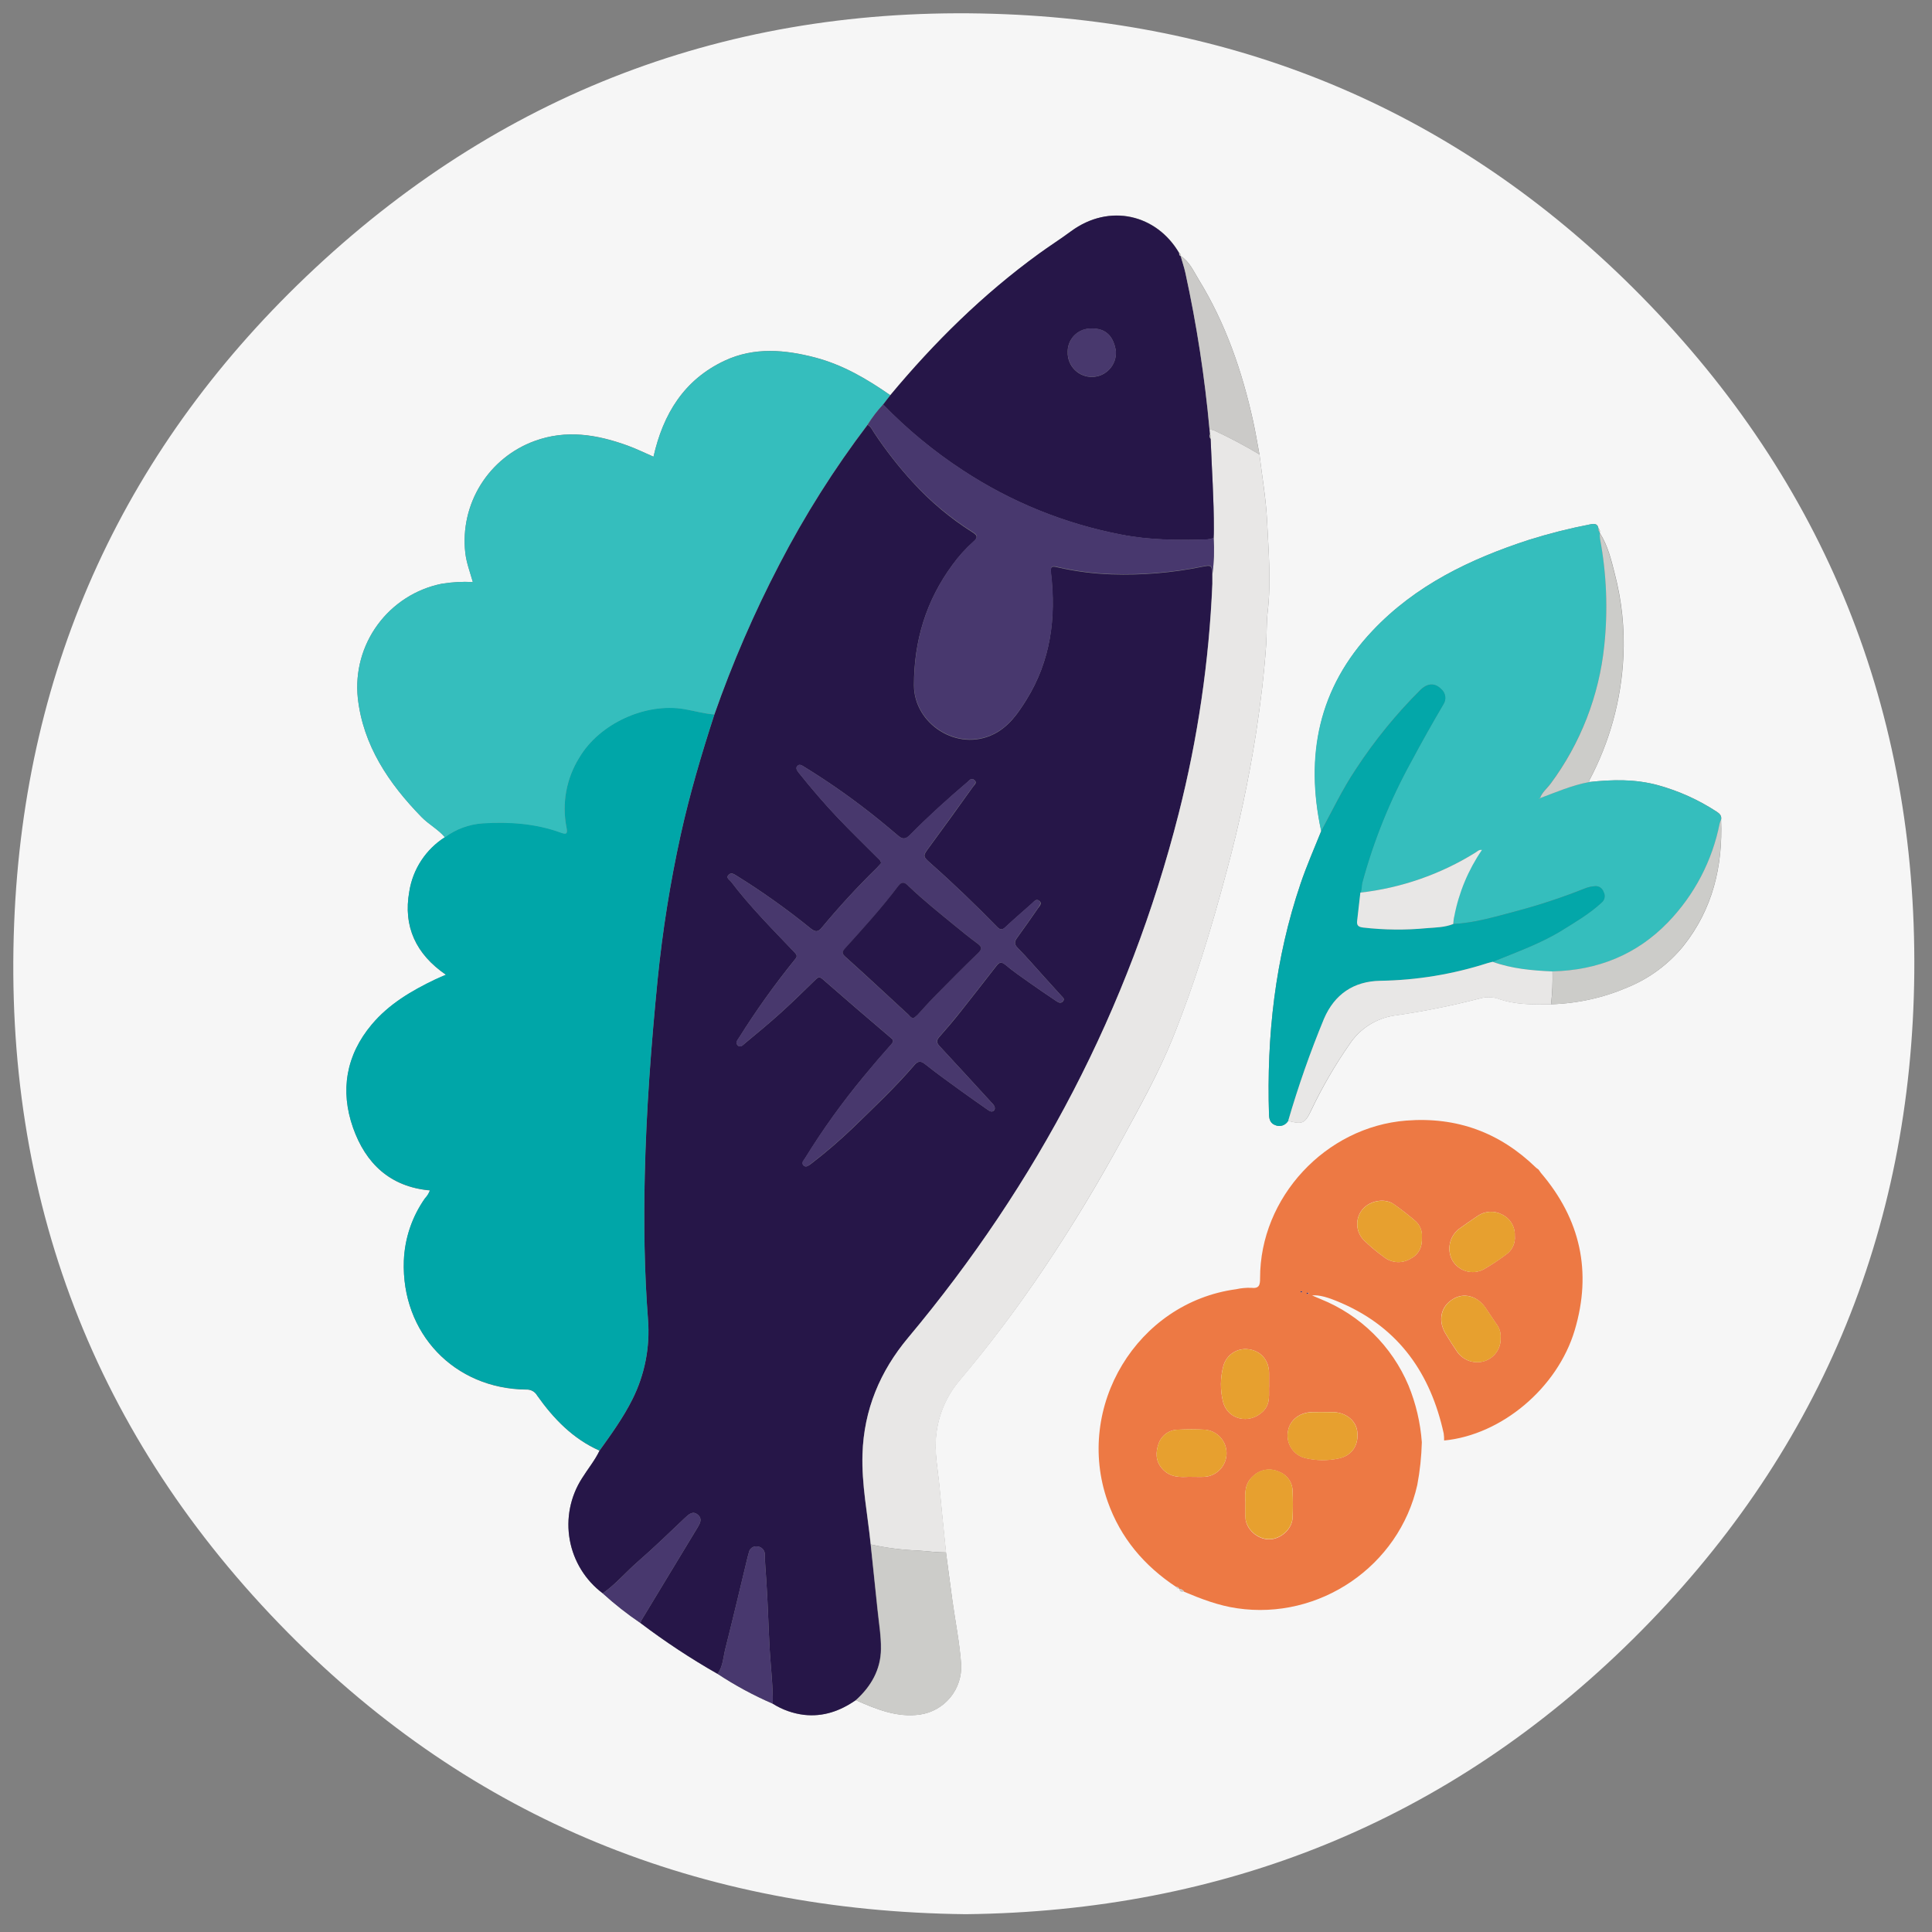 <svg width="78" height="78" viewBox="0 0 78 78" fill="none" xmlns="http://www.w3.org/2000/svg">
<rect x="0" y="0" width="78" height="78" fill="#808080" stroke="none"/>
<g clip-path="url(#clip0_1118_2612)">
<path d="M38.983 77.281C28.26 77.16 19.081 73.457 11.618 65.909C3.815 58.012 0.13 48.359 0.572 37.269C0.987 26.837 5.082 17.952 12.717 10.829C20.544 3.528 29.932 0.13 40.611 0.575C50.62 0.988 59.238 4.816 66.261 11.954C73.692 19.506 77.379 28.701 77.285 39.279C77.185 49.749 73.383 58.802 65.924 66.177C58.464 73.553 49.377 77.168 38.983 77.281ZM47.673 10.343C47.68 10.317 47.677 10.289 47.665 10.265C47.653 10.241 47.632 10.223 47.607 10.213C46.699 8.657 44.804 8.19 43.243 9.335C42.817 9.648 42.37 9.931 41.946 10.243C39.687 11.883 37.722 13.822 35.942 15.952C35.01 15.304 34.037 14.731 32.925 14.436C31.692 14.112 30.454 14.003 29.263 14.557C27.617 15.325 26.773 16.711 26.384 18.436C26.041 18.288 25.691 18.116 25.327 17.983C24.097 17.538 22.863 17.335 21.579 17.804C20.676 18.134 19.91 18.757 19.403 19.573C18.897 20.389 18.678 21.352 18.784 22.307C18.828 22.716 18.976 23.095 19.09 23.498C18.667 23.476 18.243 23.5 17.825 23.569C16.791 23.78 15.872 24.369 15.247 25.22C14.622 26.071 14.337 27.124 14.445 28.175C14.656 30.089 15.693 31.627 17.015 32.982C17.308 33.283 17.692 33.48 17.964 33.805C17.583 34.047 17.257 34.367 17.009 34.745C16.761 35.123 16.596 35.549 16.526 35.995C16.266 37.414 16.799 38.532 18.004 39.357C17.828 39.435 17.701 39.486 17.578 39.545C16.615 40.004 15.701 40.544 15.008 41.368C13.971 42.604 13.726 44.034 14.255 45.535C14.761 46.974 15.749 47.92 17.358 48.063C17.314 48.183 17.246 48.293 17.157 48.386C16.637 49.126 16.341 50 16.305 50.903C16.2 53.828 18.34 56.08 21.256 56.103C21.343 56.1 21.43 56.121 21.506 56.164C21.583 56.207 21.646 56.27 21.689 56.347C22.352 57.283 23.131 58.091 24.202 58.568C24.01 58.969 23.726 59.31 23.493 59.686C23.022 60.423 22.846 61.312 23.003 62.172C23.159 63.033 23.634 63.803 24.335 64.328C24.813 64.763 25.322 65.163 25.857 65.525C26.849 66.276 27.889 66.962 28.97 67.578C29.676 68.044 30.422 68.448 31.199 68.784C31.581 69.025 32.01 69.178 32.457 69.233C33.236 69.321 33.922 69.077 34.551 68.639C35.374 69.005 36.209 69.346 37.135 69.221C37.618 69.152 38.058 68.904 38.367 68.526C38.675 68.148 38.831 67.668 38.802 67.181C38.74 66.323 38.569 65.472 38.449 64.616C38.36 63.968 38.279 63.319 38.19 62.67C38.169 62.462 38.147 62.253 38.126 62.043C38.059 61.363 37.986 60.682 37.925 60.001C37.864 59.321 37.715 58.637 37.795 57.933C37.879 57.13 38.201 56.37 38.72 55.751C39.938 54.307 41.077 52.797 42.131 51.229C43.276 49.529 44.336 47.771 45.314 45.971C46.029 44.661 46.757 43.354 47.319 41.974C48.215 39.769 48.904 37.496 49.516 35.199C50.015 33.359 50.413 31.493 50.708 29.609C50.888 28.424 51.036 27.233 51.118 26.035C51.148 25.591 51.128 25.146 51.179 24.708C51.324 23.471 51.214 22.244 51.154 21.005C51.11 20.114 50.953 19.23 50.848 18.343C50.764 17.898 50.692 17.452 50.595 17.009C50.148 14.989 49.481 13.049 48.39 11.277C48.184 10.942 48.026 10.564 47.673 10.338V10.343ZM62.621 40.545C63.687 40.514 64.737 40.282 65.716 39.86C66.591 39.501 67.362 38.93 67.96 38.197C69.148 36.706 69.561 34.973 69.486 33.1C69.52 32.94 69.436 32.85 69.308 32.768C68.582 32.293 67.787 31.934 66.951 31.702C66.026 31.451 65.091 31.469 64.152 31.573C64.153 31.552 64.157 31.531 64.163 31.512C64.988 29.962 65.459 28.249 65.542 26.495C65.596 25.378 65.479 24.26 65.197 23.178C65.052 22.607 64.918 22.031 64.595 21.525C64.589 21.513 64.585 21.499 64.586 21.485C64.595 21.459 64.595 21.431 64.586 21.405C64.577 21.378 64.561 21.356 64.538 21.34C64.505 21.13 64.363 21.136 64.204 21.169C63.363 21.331 62.533 21.541 61.716 21.798C59.356 22.568 57.154 23.624 55.417 25.46C53.234 27.769 52.693 30.508 53.342 33.549C53.059 34.255 52.752 34.951 52.508 35.671C51.478 38.705 51.132 41.829 51.233 45.015C51.24 45.205 51.302 45.356 51.48 45.421C51.573 45.463 51.678 45.469 51.776 45.437C51.873 45.406 51.955 45.339 52.006 45.25C52.573 45.403 52.681 45.362 52.928 44.848C53.372 43.911 53.893 43.012 54.484 42.161C54.686 41.854 54.949 41.592 55.257 41.393C55.564 41.194 55.911 41.06 56.273 41.003C57.441 40.838 58.598 40.607 59.74 40.311C59.976 40.241 60.227 40.241 60.463 40.311C61.165 40.569 61.891 40.556 62.621 40.545Z" fill="#F6F6F6"/>
<path d="M34.551 68.638C33.922 69.076 33.238 69.32 32.457 69.232C32.01 69.177 31.581 69.023 31.199 68.783C31.21 68.064 31.12 67.356 31.077 66.636C31.022 65.678 31.001 64.717 30.935 63.76C30.911 63.433 30.886 63.111 30.879 62.781C30.885 62.694 30.856 62.609 30.799 62.544C30.742 62.479 30.662 62.439 30.576 62.433C30.536 62.427 30.495 62.429 30.456 62.439C30.417 62.449 30.381 62.466 30.349 62.49C30.316 62.515 30.289 62.545 30.269 62.58C30.249 62.614 30.236 62.653 30.23 62.693C30.216 62.755 30.194 62.815 30.18 62.875C29.883 64.106 29.595 65.34 29.284 66.564C29.197 66.905 29.193 67.277 28.97 67.578C27.889 66.962 26.849 66.276 25.857 65.525C25.868 65.485 25.882 65.446 25.9 65.408C26.652 64.162 27.406 62.916 28.161 61.673C28.263 61.503 28.364 61.323 28.181 61.161C27.978 60.981 27.822 61.126 27.663 61.272C27.035 61.866 26.415 62.471 25.763 63.038C25.277 63.459 24.861 63.957 24.336 64.328C23.636 63.803 23.16 63.034 23.004 62.173C22.848 61.312 23.023 60.425 23.494 59.688C23.728 59.312 24.013 58.97 24.204 58.57C24.683 57.899 25.167 57.229 25.534 56.495C26.035 55.496 26.252 54.379 26.162 53.265C26.014 51.333 25.987 49.399 26.032 47.461C26.092 44.816 26.292 42.18 26.551 39.55C26.748 37.584 27.059 35.631 27.484 33.701C27.847 32.059 28.323 30.451 28.841 28.854C29.569 26.774 30.445 24.748 31.463 22.794C32.487 20.815 33.68 18.928 35.027 17.153C35.156 17.218 35.213 17.353 35.286 17.465C35.752 18.169 36.272 18.836 36.842 19.459C37.554 20.244 38.369 20.928 39.265 21.493C39.47 21.622 39.481 21.709 39.304 21.865C38.988 22.147 38.703 22.462 38.454 22.805C37.39 24.249 36.898 25.866 36.898 27.666C36.898 29.223 38.649 30.374 40.121 29.64C40.728 29.337 41.095 28.805 41.436 28.258C42.418 26.682 42.642 24.947 42.429 23.139C42.396 22.853 42.479 22.853 42.689 22.904C43.409 23.069 44.143 23.164 44.881 23.189C46.106 23.23 47.332 23.127 48.533 22.883C48.914 22.809 48.916 22.813 48.943 23.197C48.943 23.327 48.943 23.456 48.943 23.578C48.811 26.708 48.355 29.816 47.584 32.853C45.577 40.747 41.877 47.775 36.659 54.015C35.522 55.374 34.876 56.924 34.818 58.702C34.778 59.935 35.027 61.144 35.15 62.364C35.241 63.235 35.333 64.105 35.421 64.975C35.475 65.511 35.569 66.046 35.561 66.581C35.556 67.406 35.163 68.089 34.551 68.638ZM35.57 34.851C35.517 34.911 35.456 34.981 35.39 35.048C34.612 35.811 33.873 36.613 33.177 37.452C33.036 37.623 32.929 37.642 32.736 37.49C31.785 36.717 30.785 36.005 29.743 35.358C29.64 35.297 29.534 35.212 29.428 35.309C29.286 35.439 29.452 35.513 29.512 35.592C30.29 36.616 31.192 37.519 32.074 38.445C32.195 38.575 32.189 38.617 32.089 38.742C31.276 39.745 30.525 40.797 29.84 41.891C29.783 41.984 29.675 42.092 29.784 42.204C29.893 42.315 30.006 42.179 30.079 42.119C30.577 41.709 31.072 41.297 31.549 40.865C32.027 40.433 32.472 39.992 32.927 39.55C33.024 39.455 33.083 39.42 33.208 39.528C34.115 40.321 35.027 41.106 35.945 41.885C36.046 41.971 36.109 42.014 35.992 42.154C35.613 42.58 35.241 43.013 34.88 43.451C34.01 44.5 33.214 45.609 32.499 46.77C32.443 46.861 32.35 46.959 32.443 47.053C32.536 47.146 32.651 47.053 32.744 46.987C33.348 46.524 33.925 46.027 34.473 45.499C35.307 44.687 36.159 43.886 36.915 43.002C37.06 42.834 37.174 42.817 37.358 42.969C37.845 43.358 38.355 43.718 38.858 44.085C39.2 44.334 39.549 44.573 39.895 44.817C39.969 44.867 40.056 44.906 40.126 44.836C40.196 44.766 40.16 44.66 40.095 44.584C40.068 44.551 40.037 44.521 40.008 44.49C39.314 43.735 38.626 42.977 37.926 42.227C37.797 42.083 37.812 41.99 37.934 41.853C38.222 41.53 38.501 41.199 38.77 40.86C39.262 40.24 39.747 39.615 40.234 38.99C40.345 38.847 40.434 38.821 40.593 38.953C40.9 39.213 41.232 39.438 41.559 39.671C41.922 39.93 42.289 40.175 42.658 40.424C42.738 40.479 42.834 40.523 42.917 40.424C43 40.326 42.909 40.27 42.855 40.21C42.62 39.951 42.384 39.691 42.151 39.432C41.795 39.043 41.453 38.638 41.083 38.265C40.919 38.097 40.973 37.985 41.083 37.837C41.362 37.452 41.636 37.063 41.907 36.669C41.967 36.583 42.091 36.468 41.96 36.369C41.829 36.269 41.75 36.398 41.662 36.476C41.308 36.793 40.944 37.101 40.598 37.426C40.468 37.549 40.387 37.549 40.261 37.426C39.396 36.54 38.506 35.681 37.578 34.86C37.24 34.562 37.26 34.554 37.519 34.2C38.113 33.391 38.702 32.578 39.284 31.761C39.338 31.687 39.467 31.599 39.339 31.492C39.211 31.386 39.147 31.501 39.066 31.569C38.26 32.254 37.478 32.964 36.732 33.718C36.571 33.881 36.441 33.894 36.273 33.75C36.014 33.53 35.754 33.313 35.495 33.102C34.534 32.322 33.523 31.607 32.469 30.959C32.377 30.903 32.278 30.829 32.189 30.931C32.116 31.015 32.181 31.106 32.243 31.19C32.752 31.826 33.281 32.445 33.84 33.034C34.359 33.579 34.901 34.102 35.431 34.635C35.482 34.689 35.563 34.733 35.57 34.851Z" fill="#261648"/>
<path d="M28.838 28.845C28.32 30.442 27.844 32.05 27.481 33.692C27.056 35.622 26.745 37.575 26.548 39.541C26.289 42.172 26.089 44.808 26.029 47.452C25.985 49.39 26.012 51.324 26.159 53.256C26.249 54.37 26.032 55.487 25.531 56.485C25.164 57.226 24.68 57.897 24.201 58.56C23.129 58.083 22.35 57.275 21.687 56.339C21.644 56.263 21.581 56.2 21.505 56.157C21.428 56.114 21.342 56.092 21.254 56.095C18.338 56.072 16.196 53.82 16.304 50.896C16.339 49.992 16.635 49.118 17.156 48.378C17.244 48.285 17.312 48.176 17.357 48.055C15.747 47.913 14.763 46.966 14.253 45.528C13.724 44.026 13.97 42.596 15.007 41.361C15.699 40.536 16.613 39.996 17.576 39.537C17.699 39.479 17.826 39.427 18.003 39.349C16.798 38.524 16.271 37.404 16.524 35.987C16.595 35.541 16.759 35.115 17.008 34.737C17.256 34.36 17.581 34.039 17.962 33.797C18.407 33.469 18.935 33.274 19.486 33.235C20.555 33.168 21.617 33.235 22.637 33.609C22.878 33.696 22.922 33.657 22.871 33.4C22.679 32.428 22.865 31.418 23.39 30.578C24.201 29.207 26.056 28.356 27.628 28.623C28.032 28.7 28.427 28.814 28.838 28.845Z" fill="#00A6A8"/>
<path d="M28.838 28.845C28.427 28.814 28.032 28.7 27.628 28.631C26.056 28.364 24.201 29.215 23.39 30.586C22.865 31.426 22.679 32.435 22.871 33.408C22.922 33.667 22.871 33.703 22.637 33.617C21.617 33.247 20.555 33.176 19.486 33.243C18.935 33.282 18.407 33.477 17.962 33.805C17.69 33.48 17.306 33.286 17.013 32.982C15.693 31.627 14.655 30.089 14.445 28.175C14.336 27.124 14.622 26.071 15.247 25.22C15.871 24.369 16.79 23.78 17.825 23.569C18.243 23.5 18.666 23.476 19.089 23.498C18.975 23.095 18.83 22.72 18.783 22.307C18.679 21.353 18.898 20.392 19.405 19.576C19.911 18.761 20.677 18.139 21.578 17.809C22.858 17.334 24.097 17.55 25.326 17.988C25.691 18.118 26.041 18.293 26.383 18.441C26.772 16.716 27.617 15.329 29.262 14.562C30.453 14.008 31.692 14.117 32.925 14.441C34.037 14.736 35.009 15.306 35.942 15.957C35.847 16.087 35.751 16.205 35.656 16.328C35.419 16.579 35.207 16.852 35.023 17.144C33.677 18.919 32.484 20.806 31.46 22.785C30.442 24.739 29.566 26.765 28.838 28.845Z" fill="#35BEBD"/>
<path d="M47.484 64.069C46.194 63.214 45.241 62.095 44.72 60.621C43.367 56.797 45.909 52.587 49.908 52.049C50.104 52.005 50.306 51.986 50.507 51.993C50.837 52.031 50.874 51.886 50.873 51.604C50.866 48.343 53.52 45.496 56.771 45.241C58.815 45.081 60.555 45.721 62.018 47.146C62.05 47.173 62.083 47.198 62.117 47.221C62.148 47.263 62.175 47.307 62.209 47.351C63.808 49.224 64.278 51.346 63.575 53.706C62.878 56.041 60.619 57.934 58.303 58.157C58.305 58.062 58.299 57.966 58.286 57.872C57.759 55.469 56.497 53.637 54.19 52.622C53.617 52.37 53.263 52.272 52.97 52.3L53.321 52.449C54.112 52.767 54.832 53.239 55.44 53.836C56.048 54.434 56.531 55.145 56.863 55.93C57.164 56.663 57.346 57.439 57.403 58.228C57.388 58.806 57.327 59.382 57.22 59.95C56.486 63.228 53.27 65.423 49.94 64.93C49.19 64.82 48.498 64.555 47.808 64.264C47.787 64.23 47.757 64.201 47.722 64.182C47.687 64.162 47.647 64.151 47.607 64.15C47.584 64.084 47.535 64.069 47.484 64.069ZM60.583 54.011C60.598 53.806 60.535 53.604 60.406 53.444L59.983 52.814C59.649 52.318 59.098 52.165 58.644 52.456C58.165 52.754 58.046 53.314 58.357 53.837C58.509 54.09 58.667 54.34 58.834 54.584C58.955 54.753 59.127 54.879 59.324 54.945C59.521 55.011 59.733 55.013 59.932 54.951C60.128 54.888 60.299 54.762 60.417 54.592C60.535 54.422 60.594 54.219 60.585 54.012L60.583 54.011ZM57.404 49.952C57.416 49.824 57.396 49.695 57.346 49.577C57.297 49.458 57.218 49.354 57.118 49.273C56.845 49.042 56.563 48.819 56.27 48.616C55.903 48.356 55.301 48.472 55.006 48.826C54.86 49.003 54.785 49.227 54.794 49.456C54.804 49.685 54.898 49.903 55.058 50.067C55.307 50.31 55.574 50.534 55.857 50.737C56.003 50.86 56.184 50.934 56.374 50.951C56.564 50.968 56.755 50.926 56.92 50.831C57.266 50.661 57.426 50.368 57.406 49.953L57.404 49.952ZM61.155 49.902C61.166 49.725 61.123 49.548 61.034 49.394C60.944 49.24 60.811 49.117 60.651 49.038C60.498 48.954 60.323 48.914 60.148 48.923C59.973 48.932 59.804 48.989 59.659 49.089C59.4 49.26 59.14 49.444 58.881 49.631C58.702 49.779 58.58 49.984 58.534 50.212C58.489 50.44 58.523 50.676 58.632 50.881C58.755 51.095 58.955 51.252 59.192 51.32C59.428 51.388 59.682 51.362 59.899 51.247C60.21 51.068 60.509 50.87 60.795 50.654C60.917 50.573 61.015 50.461 61.079 50.328C61.143 50.196 61.17 50.05 61.157 49.904L61.155 49.902ZM51.236 55.928C51.236 55.737 51.236 55.589 51.236 55.441C51.236 54.923 50.91 54.54 50.416 54.474C50.189 54.44 49.957 54.493 49.767 54.621C49.576 54.749 49.44 54.944 49.385 55.166C49.264 55.63 49.26 56.115 49.373 56.58C49.555 57.321 50.434 57.518 50.984 56.989C51.321 56.666 51.211 56.268 51.238 55.929L51.236 55.928ZM47.987 59.623C48.264 59.623 48.455 59.633 48.646 59.623C48.883 59.603 49.104 59.494 49.266 59.319C49.428 59.144 49.518 58.915 49.519 58.677C49.521 58.438 49.433 58.208 49.273 58.032C49.113 57.855 48.893 57.744 48.656 57.721C48.285 57.701 47.914 57.701 47.543 57.721C47.371 57.726 47.205 57.784 47.067 57.886C46.929 57.989 46.826 58.132 46.772 58.295C46.657 58.631 46.642 58.991 46.93 59.305C47.251 59.659 47.656 59.638 47.987 59.623ZM53.414 57.012H52.971C52.485 57.012 52.075 57.332 52.003 57.76C51.952 58.001 51.997 58.252 52.13 58.46C52.263 58.667 52.471 58.814 52.712 58.868C53.145 58.97 53.596 58.976 54.032 58.883C54.586 58.777 54.867 58.334 54.797 57.786C54.74 57.337 54.321 57.015 53.796 57.008L53.414 57.012ZM50.282 60.634C50.282 60.9 50.273 61.091 50.282 61.283C50.308 61.734 50.751 62.138 51.221 62.148C51.692 62.158 52.167 61.742 52.185 61.278C52.203 60.918 52.203 60.558 52.185 60.199C52.184 60.029 52.13 59.863 52.033 59.724C51.935 59.585 51.797 59.479 51.638 59.42C51.47 59.341 51.282 59.314 51.099 59.342C50.916 59.37 50.745 59.453 50.609 59.579C50.242 59.885 50.262 60.293 50.28 60.634H50.282ZM52.539 52.178L52.587 52.154C52.573 52.145 52.557 52.128 52.542 52.128C52.526 52.128 52.511 52.141 52.494 52.15L52.539 52.178ZM52.798 52.242L52.849 52.217C52.834 52.207 52.818 52.191 52.801 52.19C52.784 52.189 52.769 52.204 52.752 52.212L52.798 52.242Z" fill="#ED7944"/>
<path d="M64.146 31.575C65.085 31.469 66.02 31.445 66.945 31.705C67.781 31.936 68.577 32.296 69.303 32.771C69.433 32.853 69.514 32.942 69.481 33.103C69.458 33.15 69.441 33.198 69.427 33.248C69.131 34.752 68.406 36.138 67.341 37.239C66.077 38.55 64.498 39.178 62.681 39.219C61.86 39.186 61.047 39.114 60.264 38.83C61.22 38.441 62.198 38.096 63.081 37.548C63.629 37.209 64.183 36.88 64.66 36.44C64.721 36.389 64.763 36.318 64.777 36.239C64.791 36.16 64.777 36.079 64.738 36.009C64.714 35.932 64.663 35.867 64.595 35.824C64.526 35.782 64.445 35.766 64.365 35.779C64.25 35.788 64.137 35.812 64.028 35.85C63.087 36.227 62.123 36.546 61.142 36.804C60.329 37.02 59.52 37.26 58.671 37.304C58.682 37.199 58.686 37.094 58.704 36.99C58.888 36.031 59.267 35.12 59.818 34.314C59.821 34.305 59.825 34.297 59.829 34.288L59.822 34.317C59.715 34.295 59.645 34.373 59.563 34.421C58.154 35.297 56.569 35.849 54.921 36.038C54.99 35.908 54.963 35.767 54.998 35.636C55.456 33.941 56.116 32.307 56.962 30.768C57.382 29.985 57.816 29.211 58.266 28.447C58.333 28.35 58.361 28.231 58.345 28.113C58.328 27.996 58.269 27.89 58.178 27.814C57.927 27.562 57.629 27.574 57.344 27.852C56.363 28.828 55.487 29.905 54.73 31.064C54.199 31.857 53.793 32.718 53.338 33.552C52.679 30.51 53.225 27.771 55.413 25.463C57.149 23.626 59.351 22.571 61.712 21.8C62.528 21.544 63.358 21.334 64.198 21.171C64.358 21.139 64.499 21.132 64.533 21.342C64.526 21.369 64.527 21.396 64.536 21.422C64.544 21.448 64.56 21.471 64.581 21.488C64.58 21.502 64.583 21.516 64.59 21.528C64.587 21.602 64.59 21.676 64.598 21.75C64.863 23.173 64.92 24.628 64.769 26.068C64.559 28.086 63.809 30.009 62.598 31.636C62.455 31.829 62.255 31.981 62.172 32.217C62.163 32.22 62.153 32.224 62.145 32.23C62.145 32.23 62.145 32.244 62.145 32.252L62.179 32.221C62.825 31.98 63.461 31.704 64.146 31.575Z" fill="#35BEBD"/>
<path d="M35.155 62.355C35.032 61.135 34.782 59.926 34.823 58.693C34.881 56.915 35.527 55.365 36.664 54.006C41.885 47.766 45.582 40.738 47.588 32.844C48.36 29.807 48.816 26.699 48.948 23.569C48.948 23.439 48.948 23.31 48.948 23.188C49.011 22.703 49.028 22.213 48.997 21.725C48.997 21.61 49.006 21.494 49.006 21.377C49.006 20.158 48.922 18.941 48.876 17.723C48.888 17.691 48.892 17.657 48.888 17.624C48.883 17.59 48.87 17.559 48.849 17.532L48.832 17.339C48.894 17.342 48.955 17.354 49.014 17.375C49.642 17.667 50.254 17.991 50.848 18.346C50.953 19.234 51.107 20.118 51.154 21.009C51.213 22.241 51.324 23.473 51.178 24.712C51.128 25.15 51.147 25.595 51.117 26.039C51.036 27.237 50.888 28.427 50.708 29.613C50.412 31.497 50.014 33.363 49.516 35.203C48.904 37.5 48.219 39.776 47.319 41.978C46.757 43.358 46.022 44.665 45.314 45.975C44.331 47.775 43.276 49.533 42.131 51.233C41.079 52.801 39.943 54.311 38.728 55.757C38.209 56.375 37.886 57.135 37.803 57.938C37.72 58.642 37.869 59.319 37.933 60.007C37.996 60.694 38.062 61.368 38.134 62.048C38.154 62.258 38.177 62.467 38.197 62.676C37.817 62.676 37.44 62.625 37.062 62.599C36.421 62.575 35.782 62.494 35.155 62.355Z" fill="#E8E7E6"/>
<path d="M48.876 17.723C48.923 18.94 49.012 20.158 49.006 21.377C49.006 21.494 49.006 21.61 48.997 21.725C48.906 21.752 48.813 21.771 48.719 21.782C47.552 21.816 46.397 21.809 45.25 21.582C42.974 21.144 40.806 20.263 38.87 18.988C37.704 18.226 36.626 17.336 35.655 16.335C35.75 16.205 35.846 16.088 35.941 15.964C37.721 13.821 39.686 11.883 41.941 10.246C42.368 9.936 42.816 9.653 43.239 9.338C44.795 8.193 46.696 8.666 47.603 10.216C47.603 10.269 47.61 10.32 47.669 10.346C47.731 10.569 47.806 10.788 47.855 11.014C48.311 13.101 48.636 15.215 48.83 17.343C48.83 17.407 48.841 17.472 48.846 17.536C48.836 17.567 48.833 17.6 48.838 17.633C48.843 17.666 48.856 17.696 48.876 17.723ZM45.053 14.174C44.97 13.694 44.745 13.214 43.98 13.266C43.74 13.281 43.514 13.388 43.351 13.565C43.188 13.742 43.099 13.976 43.105 14.217C43.101 14.349 43.124 14.48 43.173 14.603C43.221 14.725 43.294 14.837 43.387 14.93C43.479 15.024 43.59 15.098 43.712 15.147C43.834 15.197 43.965 15.221 44.097 15.219C44.229 15.216 44.359 15.187 44.479 15.133C44.599 15.078 44.707 15 44.796 14.903C44.885 14.806 44.954 14.692 44.998 14.567C45.041 14.443 45.059 14.311 45.05 14.179L45.053 14.174Z" fill="#261648"/>
<path d="M53.342 33.552C53.797 32.718 54.203 31.857 54.734 31.064C55.491 29.905 56.368 28.828 57.349 27.852C57.635 27.574 57.933 27.562 58.183 27.814C58.274 27.89 58.334 27.996 58.35 28.113C58.366 28.23 58.338 28.349 58.271 28.447C57.821 29.21 57.386 29.984 56.968 30.768C56.121 32.307 55.461 33.941 55.003 35.636C54.968 35.766 54.995 35.912 54.926 36.038C54.883 36.414 54.84 36.791 54.797 37.169C54.776 37.343 54.823 37.419 55.026 37.446C55.888 37.546 56.757 37.555 57.62 37.471C57.973 37.444 58.337 37.441 58.676 37.304C59.525 37.26 60.335 37.02 61.148 36.804C62.128 36.546 63.092 36.227 64.034 35.85C64.142 35.812 64.256 35.788 64.371 35.779C64.45 35.766 64.532 35.782 64.6 35.824C64.668 35.867 64.719 35.932 64.743 36.009C64.783 36.079 64.796 36.16 64.782 36.239C64.768 36.318 64.727 36.389 64.665 36.44C64.188 36.88 63.634 37.209 63.087 37.548C62.204 38.096 61.226 38.439 60.27 38.83C60.199 38.85 60.127 38.864 60.057 38.886C58.657 39.335 57.199 39.575 55.729 39.597C54.657 39.615 53.883 40.139 53.456 41.131C52.898 42.478 52.415 43.853 52.007 45.253C51.956 45.342 51.874 45.408 51.777 45.44C51.679 45.471 51.574 45.466 51.48 45.424C51.303 45.359 51.241 45.207 51.234 45.018C51.133 41.831 51.479 38.707 52.509 35.673C52.752 34.954 53.059 34.257 53.342 33.552Z" fill="#03A7A9"/>
<path d="M35.155 62.355C35.781 62.493 36.419 62.575 37.06 62.599C37.438 62.625 37.815 62.681 38.195 62.676C38.279 63.324 38.36 63.973 38.454 64.621C38.574 65.477 38.745 66.328 38.807 67.186C38.835 67.673 38.679 68.153 38.371 68.53C38.062 68.907 37.623 69.155 37.141 69.224C36.214 69.354 35.379 69.007 34.556 68.642C35.168 68.088 35.561 67.409 35.571 66.576C35.579 66.041 35.486 65.506 35.431 64.97C35.338 64.096 35.246 63.226 35.155 62.355Z" fill="#CCCCC9"/>
<path d="M52.007 45.253C52.414 43.854 52.896 42.478 53.452 41.131C53.879 40.139 54.653 39.615 55.726 39.597C57.194 39.574 58.65 39.335 60.048 38.886C60.118 38.864 60.19 38.85 60.261 38.83C61.039 39.112 61.856 39.183 62.677 39.219C62.689 39.663 62.669 40.107 62.618 40.547C61.887 40.559 61.161 40.572 60.456 40.316C60.219 40.246 59.968 40.246 59.732 40.316C58.59 40.612 57.433 40.843 56.265 41.008C55.903 41.066 55.557 41.199 55.249 41.398C54.941 41.597 54.678 41.859 54.477 42.166C53.885 43.017 53.364 43.916 52.92 44.853C52.68 45.364 52.573 45.406 52.007 45.253Z" fill="#E8E7E6"/>
<path d="M62.621 40.545C62.673 40.104 62.693 39.66 62.681 39.217C64.496 39.175 66.077 38.547 67.341 37.236C68.406 36.135 69.131 34.749 69.427 33.246C69.441 33.196 69.459 33.147 69.481 33.1C69.556 34.973 69.142 36.706 67.954 38.197C67.358 38.929 66.588 39.501 65.716 39.86C64.737 40.282 63.687 40.514 62.621 40.545Z" fill="#CCCCC9"/>
<path d="M48.833 17.339C48.639 15.211 48.313 13.097 47.857 11.01C47.808 10.784 47.727 10.565 47.67 10.342C48.023 10.567 48.181 10.946 48.388 11.281C49.48 13.052 50.146 14.992 50.592 17.013C50.69 17.455 50.761 17.902 50.845 18.346C50.252 17.992 49.641 17.669 49.014 17.379C48.956 17.357 48.895 17.343 48.833 17.339Z" fill="#CBCAC8"/>
<path d="M64.147 31.575C63.462 31.705 62.825 31.98 62.175 32.224C62.258 31.988 62.458 31.835 62.601 31.643C63.812 30.014 64.561 28.088 64.769 26.068C64.921 24.629 64.863 23.175 64.598 21.752C64.589 21.678 64.586 21.604 64.588 21.529C64.91 22.035 65.044 22.611 65.189 23.181C65.471 24.264 65.588 25.382 65.534 26.499C65.452 28.252 64.982 29.966 64.158 31.515C64.152 31.535 64.148 31.555 64.147 31.575Z" fill="#CCCCC9"/>
<path d="M28.97 67.577C29.193 67.276 29.197 66.904 29.284 66.563C29.595 65.337 29.883 64.099 30.18 62.874C30.194 62.813 30.216 62.754 30.23 62.691C30.236 62.651 30.249 62.613 30.269 62.578C30.289 62.544 30.316 62.513 30.348 62.489C30.381 62.465 30.417 62.447 30.456 62.438C30.495 62.428 30.536 62.426 30.575 62.432C30.662 62.438 30.742 62.478 30.799 62.543C30.856 62.608 30.884 62.693 30.879 62.779C30.879 63.108 30.911 63.428 30.935 63.759C31.001 64.716 31.021 65.677 31.077 66.635C31.12 67.35 31.207 68.062 31.199 68.782C30.422 68.446 29.676 68.043 28.97 67.577Z" fill="#48386E"/>
<path d="M24.334 64.328C24.865 63.957 25.281 63.459 25.761 63.038C26.41 62.471 27.033 61.87 27.661 61.272C27.817 61.126 27.972 60.981 28.18 61.161C28.363 61.323 28.262 61.503 28.159 61.673C27.404 62.917 26.651 64.162 25.899 65.408C25.881 65.446 25.866 65.485 25.856 65.525C25.32 65.163 24.812 64.763 24.334 64.328Z" fill="#48386E"/>
<path d="M47.605 64.144C47.646 64.144 47.686 64.155 47.721 64.175C47.756 64.195 47.786 64.224 47.807 64.258C47.708 64.277 47.624 64.269 47.605 64.144Z" fill="#CBCAC8"/>
<path d="M64.588 21.488C64.567 21.47 64.551 21.448 64.542 21.422C64.534 21.396 64.533 21.369 64.54 21.342C64.562 21.358 64.579 21.381 64.587 21.407C64.596 21.433 64.596 21.461 64.588 21.488Z" fill="#CCCCC9"/>
<path d="M47.483 64.069C47.536 64.069 47.584 64.083 47.604 64.142C47.578 64.147 47.552 64.142 47.53 64.128C47.508 64.115 47.491 64.093 47.483 64.069Z" fill="#CBCAC8"/>
<path d="M47.672 10.344C47.613 10.32 47.607 10.27 47.605 10.213C47.631 10.223 47.652 10.242 47.664 10.266C47.676 10.29 47.679 10.318 47.672 10.344Z" fill="#CBCAC8"/>
<path d="M35.657 16.328C36.627 17.329 37.705 18.219 38.872 18.982C40.808 20.256 42.976 21.137 45.252 21.576C46.398 21.803 47.559 21.809 48.721 21.776C48.815 21.765 48.908 21.746 48.998 21.718C49.029 22.207 49.013 22.697 48.949 23.181C48.922 22.792 48.921 22.792 48.539 22.868C47.338 23.112 46.112 23.215 44.887 23.174C44.149 23.149 43.415 23.053 42.695 22.888C42.486 22.838 42.404 22.838 42.436 23.123C42.649 24.931 42.424 26.666 41.443 28.242C41.101 28.789 40.734 29.321 40.127 29.625C38.655 30.359 36.901 29.211 36.904 27.651C36.904 25.851 37.394 24.233 38.461 22.79C38.709 22.447 38.994 22.131 39.31 21.849C39.488 21.694 39.476 21.603 39.271 21.477C38.376 20.916 37.56 20.235 36.847 19.454C36.277 18.831 35.757 18.164 35.291 17.459C35.215 17.348 35.161 17.213 35.032 17.148C35.213 16.855 35.422 16.581 35.657 16.328Z" fill="#48386E"/>
<path d="M35.57 34.851C35.563 34.733 35.482 34.689 35.425 34.631C34.894 34.098 34.352 33.575 33.833 33.03C33.272 32.442 32.745 31.822 32.237 31.186C32.175 31.107 32.107 31.016 32.182 30.927C32.272 30.822 32.37 30.899 32.462 30.955C33.517 31.603 34.527 32.318 35.488 33.098C35.748 33.309 36.007 33.525 36.266 33.746C36.435 33.89 36.565 33.876 36.725 33.714C37.469 32.96 38.251 32.25 39.06 31.565C39.14 31.497 39.219 31.395 39.332 31.488C39.445 31.582 39.332 31.683 39.278 31.757C38.693 32.573 38.104 33.386 37.513 34.196C37.253 34.55 37.234 34.558 37.571 34.856C38.5 35.677 39.387 36.536 40.254 37.422C40.384 37.551 40.461 37.551 40.592 37.422C40.938 37.098 41.301 36.789 41.655 36.472C41.743 36.395 41.841 36.279 41.953 36.365C42.066 36.45 41.953 36.579 41.9 36.666C41.63 37.059 41.356 37.448 41.077 37.833C40.969 37.981 40.915 38.092 41.077 38.261C41.446 38.637 41.789 39.039 42.144 39.428C42.377 39.688 42.614 39.947 42.848 40.206C42.903 40.266 42.99 40.327 42.911 40.42C42.831 40.514 42.734 40.471 42.651 40.42C42.283 40.171 41.916 39.924 41.553 39.667C41.226 39.435 40.894 39.206 40.587 38.95C40.427 38.82 40.339 38.843 40.227 38.986C39.741 39.611 39.256 40.236 38.763 40.856C38.493 41.194 38.215 41.525 37.928 41.849C37.806 41.986 37.785 42.079 37.92 42.223C38.619 42.973 39.308 43.731 40.002 44.486C40.03 44.517 40.061 44.547 40.088 44.58C40.153 44.656 40.204 44.747 40.12 44.833C40.035 44.918 39.963 44.864 39.889 44.813C39.544 44.569 39.195 44.331 38.851 44.082C38.348 43.715 37.838 43.354 37.352 42.965C37.163 42.813 37.054 42.835 36.908 42.999C36.147 43.882 35.3 44.685 34.466 45.495C33.919 46.023 33.341 46.52 32.737 46.983C32.644 47.054 32.547 47.16 32.437 47.049C32.326 46.937 32.437 46.857 32.492 46.766C33.209 45.605 34.007 44.496 34.88 43.447C35.24 43.005 35.613 42.572 35.991 42.15C36.109 42.021 36.046 41.968 35.945 41.881C35.029 41.102 34.117 40.317 33.208 39.524C33.078 39.414 33.024 39.452 32.927 39.546C32.471 39.988 32.019 40.436 31.549 40.861C31.08 41.287 30.577 41.706 30.079 42.115C30.006 42.175 29.91 42.327 29.784 42.2C29.659 42.073 29.784 41.98 29.84 41.887C30.525 40.794 31.276 39.745 32.089 38.743C32.189 38.614 32.195 38.574 32.073 38.446C31.191 37.52 30.285 36.618 29.512 35.593C29.452 35.514 29.286 35.439 29.428 35.31C29.534 35.213 29.64 35.299 29.743 35.36C30.785 36.006 31.785 36.718 32.736 37.492C32.929 37.644 33.036 37.621 33.177 37.453C33.873 36.615 34.612 35.813 35.39 35.05C35.456 34.982 35.517 34.911 35.57 34.851ZM36.884 41.102C36.937 41.062 36.988 41.019 37.037 40.973C37.26 40.733 37.474 40.484 37.703 40.252C38.291 39.656 38.871 39.06 39.48 38.481C39.668 38.302 39.636 38.215 39.45 38.079C39.136 37.849 38.833 37.602 38.531 37.354C37.911 36.846 37.285 36.345 36.703 35.791C36.574 35.673 36.444 35.532 36.272 35.767C35.605 36.653 34.859 37.474 34.115 38.295C33.985 38.44 33.995 38.511 34.143 38.645C34.998 39.415 35.84 40.201 36.687 40.979C36.738 41.027 36.779 41.096 36.884 41.102Z" fill="#48386D"/>
<path d="M60.585 54.012C60.595 54.218 60.536 54.422 60.419 54.592C60.302 54.761 60.133 54.888 59.937 54.953C59.739 55.014 59.526 55.013 59.329 54.947C59.132 54.881 58.961 54.754 58.84 54.585C58.672 54.342 58.514 54.091 58.362 53.838C58.051 53.32 58.17 52.755 58.649 52.457C59.103 52.172 59.654 52.32 59.989 52.815L60.411 53.445C60.539 53.606 60.601 53.808 60.585 54.012Z" fill="#E7A02F"/>
<path d="M57.407 49.953C57.426 50.368 57.266 50.661 56.923 50.832C56.757 50.927 56.566 50.969 56.376 50.952C56.186 50.935 56.006 50.861 55.859 50.739C55.577 50.535 55.31 50.311 55.06 50.068C54.9 49.904 54.806 49.687 54.797 49.458C54.787 49.228 54.862 49.004 55.008 48.827C55.304 48.473 55.906 48.363 56.273 48.617C56.566 48.821 56.847 49.044 57.121 49.275C57.221 49.355 57.299 49.459 57.349 49.578C57.399 49.696 57.419 49.825 57.407 49.953Z" fill="#E7A02F"/>
<path d="M61.157 49.904C61.17 50.05 61.144 50.196 61.08 50.329C61.017 50.461 60.919 50.574 60.798 50.656C60.511 50.872 60.212 51.069 59.902 51.248C59.684 51.364 59.431 51.39 59.194 51.322C58.958 51.253 58.757 51.096 58.635 50.883C58.526 50.678 58.491 50.441 58.536 50.213C58.582 49.986 58.704 49.78 58.883 49.632C59.143 49.446 59.402 49.261 59.662 49.09C59.806 48.991 59.975 48.933 60.151 48.924C60.326 48.916 60.5 48.955 60.654 49.04C60.814 49.118 60.947 49.242 61.036 49.395C61.126 49.549 61.168 49.726 61.157 49.904Z" fill="#E7A02F"/>
<path d="M51.238 55.929C51.211 56.267 51.321 56.666 50.985 56.99C50.435 57.519 49.558 57.322 49.374 56.581C49.261 56.116 49.265 55.631 49.386 55.168C49.441 54.945 49.577 54.75 49.768 54.622C49.958 54.494 50.19 54.442 50.417 54.475C50.911 54.541 51.231 54.92 51.237 55.443C51.238 55.59 51.238 55.738 51.238 55.929Z" fill="#E7A02F"/>
<path d="M47.987 59.623C47.659 59.638 47.254 59.66 46.93 59.304C46.643 58.99 46.657 58.629 46.772 58.293C46.826 58.13 46.929 57.988 47.067 57.885C47.205 57.782 47.371 57.725 47.543 57.72C47.914 57.7 48.285 57.7 48.656 57.72C48.893 57.743 49.113 57.853 49.273 58.03C49.433 58.207 49.521 58.437 49.519 58.675C49.518 58.914 49.428 59.143 49.266 59.318C49.104 59.493 48.883 59.601 48.646 59.621C48.452 59.633 48.262 59.623 47.987 59.623Z" fill="#E7A02F"/>
<path d="M53.412 57.012H53.793C54.318 57.012 54.737 57.338 54.794 57.79C54.864 58.337 54.583 58.781 54.029 58.887C53.593 58.98 53.142 58.974 52.709 58.872C52.469 58.818 52.26 58.671 52.127 58.464C51.995 58.256 51.949 58.005 52.001 57.764C52.072 57.336 52.482 57.02 52.968 57.016L53.412 57.012Z" fill="#E7A02F"/>
<path d="M50.279 60.634C50.261 60.293 50.242 59.885 50.608 59.571C50.744 59.445 50.914 59.363 51.098 59.334C51.281 59.306 51.468 59.334 51.636 59.413C51.796 59.471 51.933 59.577 52.031 59.716C52.129 59.855 52.182 60.021 52.183 60.191C52.202 60.55 52.202 60.91 52.183 61.27C52.165 61.734 51.692 62.152 51.22 62.14C50.748 62.128 50.312 61.726 50.281 61.275C50.27 61.086 50.279 60.9 50.279 60.634Z" fill="#E7A02F"/>
<path d="M52.536 52.179L52.491 52.15C52.508 52.141 52.523 52.126 52.539 52.128C52.555 52.129 52.57 52.145 52.585 52.154L52.536 52.179Z" fill="#48386D"/>
<path d="M52.786 52.243L52.739 52.212C52.756 52.205 52.773 52.19 52.788 52.19C52.804 52.19 52.821 52.207 52.837 52.218L52.786 52.243Z" fill="#48386D"/>
<path d="M58.671 37.304C58.332 37.441 57.968 37.444 57.615 37.471C56.752 37.555 55.883 37.546 55.021 37.446C54.818 37.419 54.771 37.343 54.792 37.169C54.836 36.792 54.879 36.415 54.921 36.038C56.571 35.85 58.158 35.298 59.568 34.421C59.645 34.373 59.715 34.291 59.828 34.317C59.276 35.123 58.897 36.034 58.714 36.992C58.686 37.092 58.682 37.199 58.671 37.304Z" fill="#E8E7E6"/>
<path d="M62.177 32.219L62.142 32.251C62.142 32.243 62.142 32.232 62.142 32.228C62.15 32.222 62.16 32.217 62.17 32.215L62.177 32.219Z" fill="#CCCCC9"/>
<path d="M59.822 34.318L59.829 34.288C59.825 34.297 59.821 34.306 59.818 34.316L59.822 34.318Z" fill="#E8E7E6"/>
<path d="M48.877 17.723C48.856 17.696 48.843 17.665 48.839 17.631C48.834 17.598 48.837 17.564 48.849 17.532C48.87 17.559 48.883 17.591 48.888 17.624C48.893 17.658 48.889 17.692 48.877 17.723Z" fill="#CBCAC8"/>
<path d="M45.053 14.174C45.062 14.306 45.044 14.438 45 14.562C44.956 14.687 44.888 14.801 44.799 14.898C44.71 14.995 44.602 15.073 44.482 15.127C44.361 15.182 44.232 15.211 44.1 15.213C43.968 15.216 43.837 15.192 43.715 15.142C43.593 15.093 43.482 15.019 43.389 14.925C43.296 14.832 43.224 14.72 43.175 14.597C43.127 14.475 43.104 14.344 43.107 14.212C43.102 13.971 43.19 13.737 43.353 13.56C43.517 13.383 43.742 13.275 43.983 13.261C44.744 13.214 44.97 13.694 45.053 14.174Z" fill="#48386D"/>
<path d="M36.884 41.102C36.779 41.096 36.739 41.027 36.687 40.973C35.84 40.195 35.001 39.407 34.143 38.638C33.995 38.509 33.983 38.433 34.115 38.288C34.859 37.467 35.605 36.646 36.272 35.76C36.444 35.536 36.574 35.666 36.703 35.795C37.285 36.349 37.911 36.85 38.531 37.358C38.833 37.606 39.136 37.852 39.45 38.083C39.636 38.219 39.668 38.306 39.48 38.485C38.876 39.064 38.291 39.66 37.703 40.256C37.474 40.488 37.26 40.737 37.037 40.977C36.988 41.021 36.937 41.063 36.884 41.102Z" fill="#261648"/>
</g>
<defs>
<clipPath id="clip0_1118_2612">
<rect width="77.816" height="77.816" fill="white"/>
</clipPath>
</defs>
</svg>
